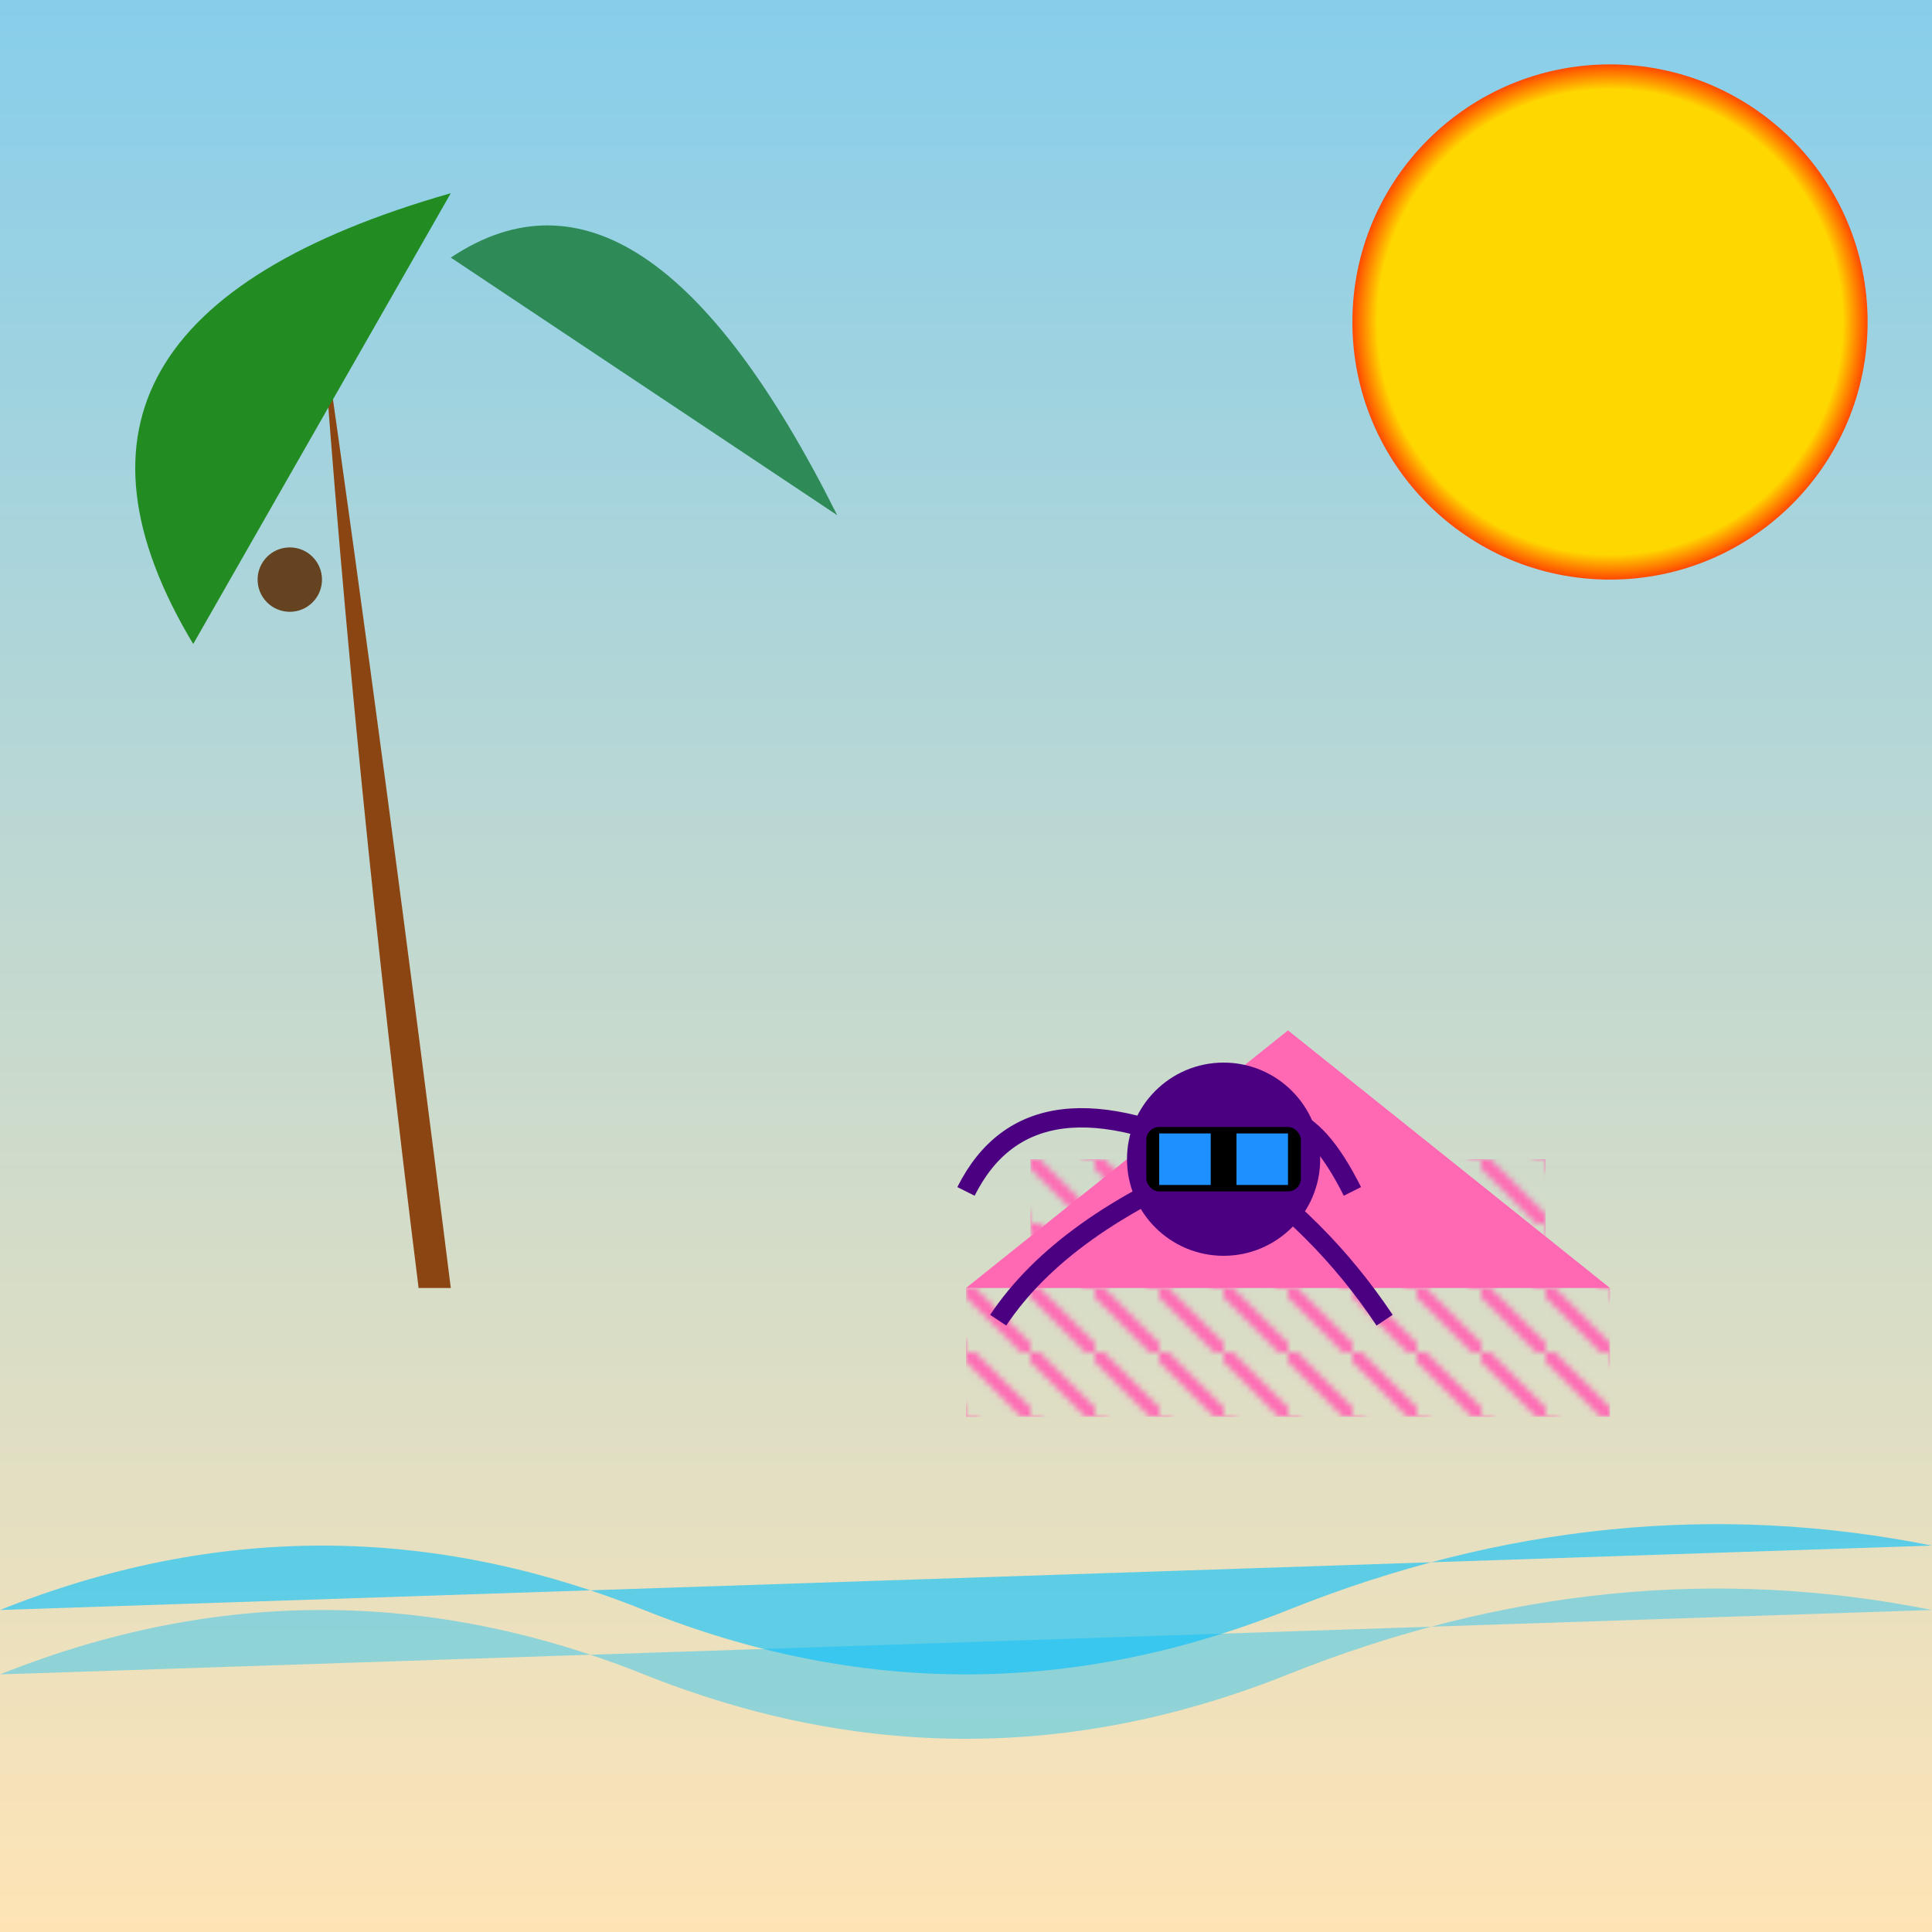 <svg viewBox="0 0 300 300" xmlns="http://www.w3.org/2000/svg">
  <defs>
    <linearGradient id="sky" x1="0" y1="0" x2="0" y2="1">
      <stop offset="0%" stop-color="#87CEEB"/>
      <stop offset="100%" stop-color="#FFE4B5"/>
    </linearGradient>
    <radialGradient id="sun" cx="50%" cy="50%" r="50%">
      <stop offset="90%" stop-color="#FFD700"/>
      <stop offset="100%" stop-color="#FF4500"/>
    </radialGradient>
    <pattern id="stripes" patternUnits="userSpaceOnUse" width="10" height="10">
      <path d="M0 0 L10 10" stroke="#FF69B4" stroke-width="2"/>
    </pattern>
  </defs>

  <rect width="300" height="300" fill="url(#sky)"/>
  <circle cx="250" cy="50" r="40" fill="url(#sun)"/>

  <!-- Palm Tree -->
  <path d="M50 50 Q60 120 70 200 L65 200 Q55 120 50 50" fill="#8B4513"/>
  <path d="M70 30 Q0 50 30 100" fill="#228B22"/>
  <path d="M70 40 Q100 20 130 80" fill="#2E8B57"/>
  <circle cx="45" cy="90" r="5" fill="#654321"/>

  <!-- Beach Chair -->
  <rect x="150" y="200" width="100" height="20" fill="url(#stripes)"/>
  <path d="M150 200 L200 160 L250 200" fill="#FF69B4"/>
  <rect x="160" y="180" width="80" height="20" fill="url(#stripes)"/>

  <!-- Spider -->
  <g transform="translate(190 180)">
    <circle r="15" fill="#4B0082"/>
    <!-- Legs -->
    <path d="M0 0 Q-30 -15 -40 5" stroke="#4B0082" fill="none" stroke-width="3"/>
    <path d="M0 0 Q-25 10 -35 25" stroke="#4B0082" fill="none" stroke-width="3"/>
    <path d="M0 0 Q10 -15 20 5" stroke="#4B0082" fill="none" stroke-width="3"/>
    <path d="M0 0 Q15 10 25 25" stroke="#4B0082" fill="none" stroke-width="3"/>
    <!-- Sunglasses -->
    <rect x="-12" y="-5" width="24" height="10" rx="2" fill="#000"/>
    <rect x="-10" y="-4" width="8" height="8" fill="#1E90FF"/>
    <rect x="2" y="-4" width="8" height="8" fill="#1E90FF"/>
  </g>

  <!-- Waves -->
  <path d="M0 250 Q50 230 100 250 T200 250 T300 240" fill="#00BFFF" opacity="0.6"/>
  <path d="M0 260 Q50 240 100 260 T200 260 T300 250" fill="#00BFFF" opacity="0.4"/>
</svg>